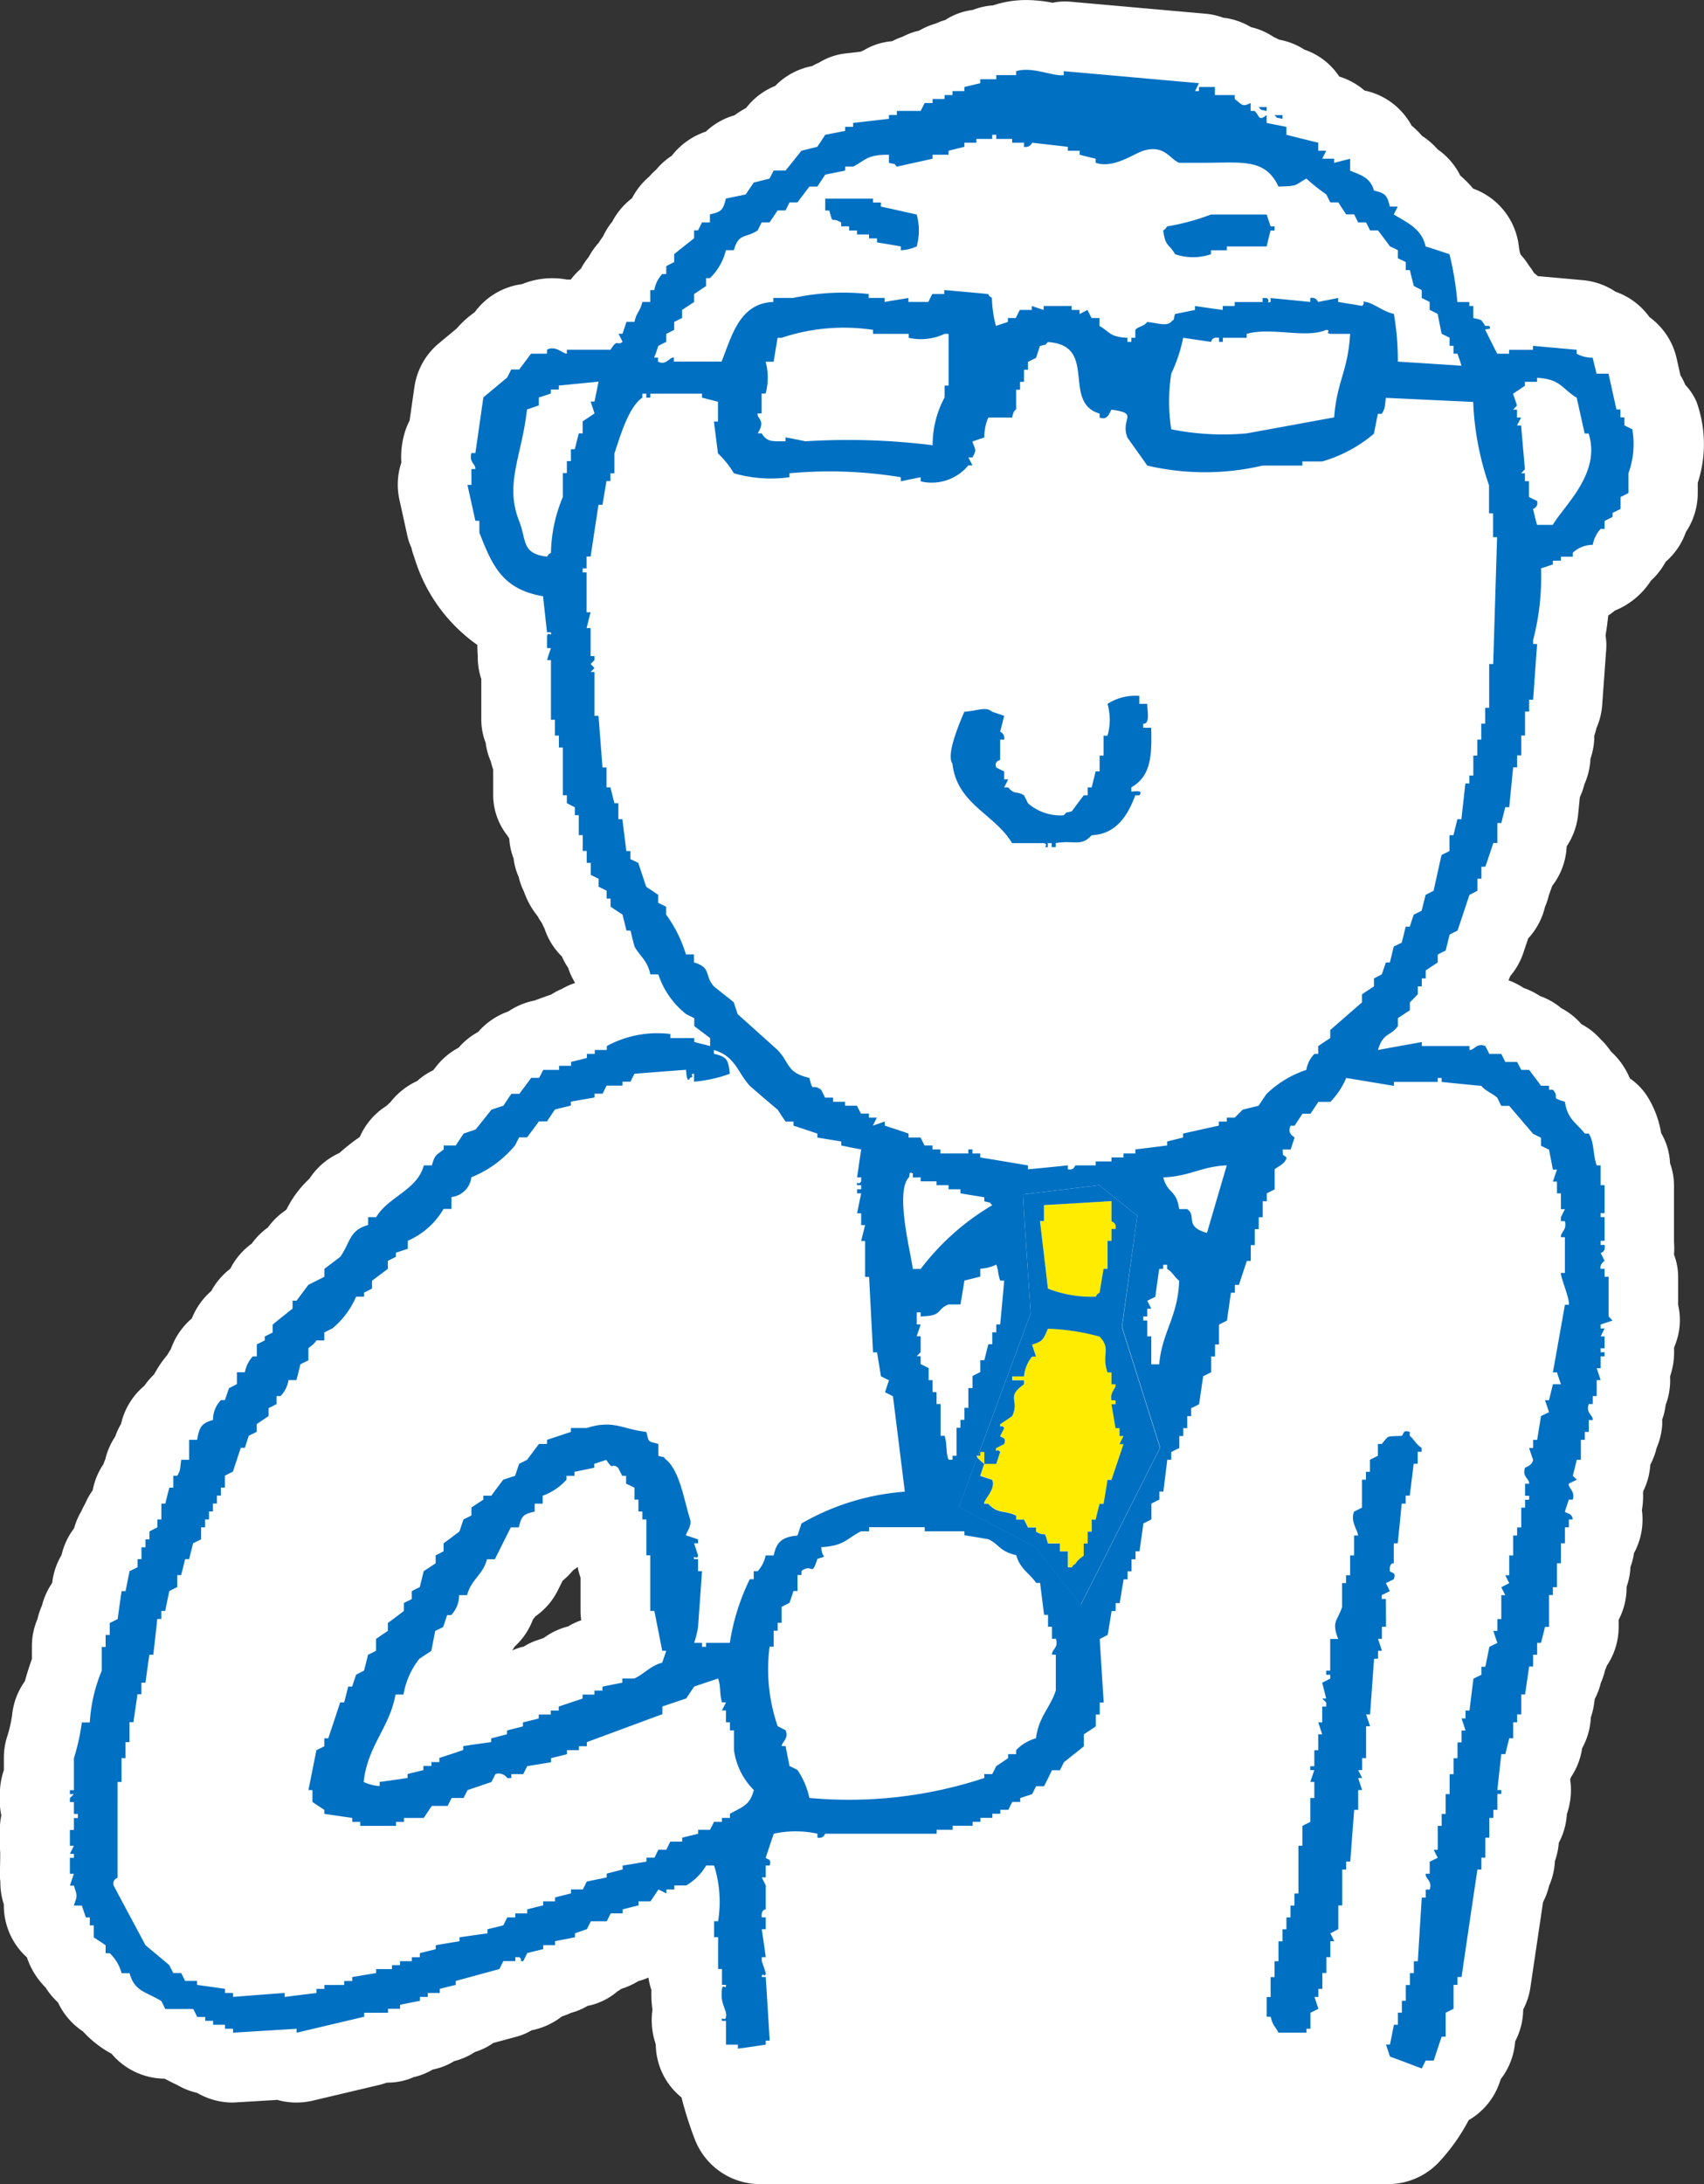 <?xml version="1.0" encoding="UTF-8"?> <svg xmlns="http://www.w3.org/2000/svg" width="48.783" height="62.484" viewBox="0 0 48.783 62.484"><rect x="0" y="0" width="48.783" height="62.484" fill="#333333" stroke="none"/><g id="Group_1543" data-name="Group 1543" transform="translate(-1682.624 57.14)"><path id="Path_5986" data-name="Path 5986" d="M1731.187-45.66a1.759,1.759,0,0,0-.31-.464l-.007-.01a1.9,1.9,0,0,0-.138-.27l-.108-.482a2.006,2.006,0,0,0-.78-1.184,2,2,0,0,0-.969-.724,2.007,2.007,0,0,0-.926-.33s-1.283-.116-1.3-.116a1.447,1.447,0,0,0-.113-.095,1.726,1.726,0,0,0-.148-.217,1.975,1.975,0,0,0-.232-.305v0a1.176,1.176,0,0,1-.047-.209,2,2,0,0,0-1.312-1.679,3.24,3.24,0,0,0-.368-.373c-.027-.053-.056-.108-.088-.159a2,2,0,0,0-.558-.589,2.11,2.11,0,0,0-.446-.385,2.62,2.62,0,0,0-.3-.295,2.023,2.023,0,0,0-.532-.627,1.963,1.963,0,0,0-.817-.377,2.007,2.007,0,0,0-.723-.4,1.949,1.949,0,0,0-1-.771,1.938,1.938,0,0,0-.717-.283c-.053-.024-.1-.055-.156-.074a1.955,1.955,0,0,0-.655-.286,1.977,1.977,0,0,0-.793-.269,1.935,1.935,0,0,0-.515-.115l-3.871-.344q-.072-.006-.144-.006a1.711,1.711,0,0,0-.357.037,3.951,3.951,0,0,0-.751-.078,2.991,2.991,0,0,0-.851.121l-.105.033a1.84,1.84,0,0,0-.573.129,1.855,1.855,0,0,0-.79.287,1.981,1.981,0,0,0-.268.1,2.059,2.059,0,0,0-.451.189l-.038.018a1.922,1.922,0,0,0-.465.172,1.958,1.958,0,0,0-.3.129,1.847,1.847,0,0,0-.814.261c-.028.012-.056.026-.084.039l-.444.051a1.812,1.812,0,0,0-.748.26,2.018,2.018,0,0,0-.2.1,1.991,1.991,0,0,0-1.058.568,2,2,0,0,0-.815.607l-.021.026a2.663,2.663,0,0,0-.329.207,1.976,1.976,0,0,0-.82.467,2.052,2.052,0,0,0-.976.691,1.971,1.971,0,0,0-.449.4,1.8,1.8,0,0,0-.2.2,2,2,0,0,0-.488.614l-.044.035a1.99,1.99,0,0,0-.522.635,2,2,0,0,0-.264.421c-.044.061-.086.122-.125.184a2.113,2.113,0,0,0-.29.412,2.084,2.084,0,0,0-.221.332,1.957,1.957,0,0,0-.288.309h-.111a2.32,2.32,0,0,0-.422-.039,2.294,2.294,0,0,0-.864.17,2,2,0,0,0-1.343.789l-.014.017a2.832,2.832,0,0,0-.513.463l-.5.416a2,2,0,0,0-.711,1.264l-.137.955a1.95,1.95,0,0,0-.153.391,2.4,2.4,0,0,0-.083.81,1.989,1.989,0,0,0-.057,1.053l.226,1.027a1.718,1.718,0,0,0,.12.36,2.116,2.116,0,0,0,.087.287,4.72,4.72,0,0,0,1.8,2.49s0,.225.013.3a1.948,1.948,0,0,0,.1.676v1.162a1.832,1.832,0,0,0,.126.664,1.844,1.844,0,0,0,.147.533,1.869,1.869,0,0,0,.067.227v.736a1.88,1.88,0,0,0,.408,1.158c.017.027.034.055.052.08a1.844,1.844,0,0,0,.123.567,1.844,1.844,0,0,0,.147.533,1.9,1.9,0,0,0,.15.418,2.355,2.355,0,0,0,.388.7c.04.072.084.142.131.211q.031.073.069.144a1.987,1.987,0,0,0,.5.805,1.84,1.84,0,0,0,.177.32,1.945,1.945,0,0,0,.144.336c.019.035.037.067.056.1a1.932,1.932,0,0,0-.374.168,1.8,1.8,0,0,0-.31.164c-.08.025-.394.139-.473.17a2.048,2.048,0,0,0-.756.314,2.027,2.027,0,0,0-.862.586,2,2,0,0,0-.561.451,1.99,1.99,0,0,0-.611.5l-.116.145a1.934,1.934,0,0,0-.458.307,2.06,2.06,0,0,0-.768.609c-.037.033-.074.066-.107.1a1.991,1.991,0,0,0-.767.889c-.034.026-.067.049-.1.072-.139.1-.308.231-.483.389a2,2,0,0,0-.859.736,3,3,0,0,0-.658.883l-.133.1a2.014,2.014,0,0,0-.4.414,2.005,2.005,0,0,0-.43.418l-.032.043a2,2,0,0,0-.612.715l-.037.031a2,2,0,0,0-.508.609,2.024,2.024,0,0,0-.557.785,2.03,2.03,0,0,0-.6.877c-.035.053-.068.108-.1.164-.018.02-.035.041-.052.063a3.3,3.3,0,0,0-.327.494,2.237,2.237,0,0,0-.282.33,1.993,1.993,0,0,0-.666,1.09,1.909,1.909,0,0,0-.167.361,2.011,2.011,0,0,0-.284.651c-.019.047-.038.092-.054.14a1.985,1.985,0,0,0-.306.745,2.066,2.066,0,0,0-.217.386,2.123,2.123,0,0,0-.11.217,1.974,1.974,0,0,0-.206.486,2,2,0,0,0-.359.764,2,2,0,0,0-.259.73l-.01.069a2.04,2.04,0,0,0-.293.65,2.025,2.025,0,0,0-.127.381,2,2,0,0,0-.16.785v.358c-.063.181-.135.392-.2.636a2,2,0,0,0-.367.975,3.741,3.741,0,0,1-.155.656,1.959,1.959,0,0,0-.08.559V-6.5a2.12,2.12,0,0,0-.115.683v.227a1.752,1.752,0,0,0,.042.386,1.985,1.985,0,0,0-.042.411s0,.564.008.619-.008.635-.008.635a1.965,1.965,0,0,0,.014.23,2.057,2.057,0,0,0,.1.652,2.006,2.006,0,0,0,.4,1.231,1.947,1.947,0,0,0,.26.283,2.19,2.19,0,0,0,.535.863,2.043,2.043,0,0,0,.355.426,2,2,0,0,0,.715.83,3.081,3.081,0,0,0,.819.639,2.005,2.005,0,0,0,1.517.713c.041.021.289.15.375.187a1.977,1.977,0,0,0,.548.217l.03.014a2.011,2.011,0,0,0,1,.265c.043,0,1.275-.076,1.275-.076a1.97,1.97,0,0,0,.545.076,2.054,2.054,0,0,0,.46-.052l1.934-.457c.067-.018.133-.038.2-.061h.025a1.862,1.862,0,0,0,.74-.156,1.946,1.946,0,0,0,.548-.219,1.832,1.832,0,0,0,.611-.24,1.949,1.949,0,0,0,.6-.264,1.778,1.778,0,0,0,.517-.254l.69-.187a1.63,1.63,0,0,0,.407-.176,2.071,2.071,0,0,0,.874-.4,1.723,1.723,0,0,0,.257-.1,1.825,1.825,0,0,0,.476-.2l.031-.006a1.859,1.859,0,0,0,.824-.41c.038-.022.077-.047.116-.073a2.187,2.187,0,0,0,.484-.22,1.864,1.864,0,0,0,.286-.1,1.891,1.891,0,0,0,.086.358,3.008,3.008,0,0,0,.029.56,2.116,2.116,0,0,0,.032.77c.016.072.063.228.063.228a1.967,1.967,0,0,0,.736,1.512,10.6,10.6,0,0,0,.38,1.195,2,2,0,0,0,1.868,1.285h17.981a2,2,0,0,0,1.451-.623,5.565,5.565,0,0,0,.857-1.207,1.987,1.987,0,0,0,.882-1.068l.036-.106A1.988,1.988,0,0,0,1726,1.262a2,2,0,0,0,.231-.914,1.966,1.966,0,0,0,.207-.638l.361-2.434a2.013,2.013,0,0,0,.175-.471,1.948,1.948,0,0,0,.164-.7,1.987,1.987,0,0,0,.112-.525,1.987,1.987,0,0,0,.231-.821,2.114,2.114,0,0,0,.117-.689,1.8,1.8,0,0,0-.024-.3l.025-.068a2.014,2.014,0,0,0,.319-.828,2,2,0,0,0,.249-.883,2.046,2.046,0,0,0,.088-.354l.025-.174a1.972,1.972,0,0,0,.173-.457,1.931,1.931,0,0,0,.12-.361c.019-.043.035-.086.051-.129a1.993,1.993,0,0,0,.34-1.117V-10.8a2,2,0,0,0,.228-.93v-.017a1.958,1.958,0,0,0,.11-.565,1.935,1.935,0,0,0,.1-.394,2.009,2.009,0,0,0,.227-1.231,2.276,2.276,0,0,0,.032-.506l.009-.043a1.972,1.972,0,0,0,.2-.752,1.985,1.985,0,0,0,.179-.474,2.056,2.056,0,0,0,.16-.641,1.594,1.594,0,0,0,0-.17,1.927,1.927,0,0,0,.1-.424,1.965,1.965,0,0,0,.126-.814,2.124,2.124,0,0,0,.116-.688v-.14a2.444,2.444,0,0,0,.11-.328,1.933,1.933,0,0,0,.006-.889v-.8a1.793,1.793,0,0,0-.119-.642,2.294,2.294,0,0,0,0-.371v-1.608a1.846,1.846,0,0,0-.114-.635,1.854,1.854,0,0,0-.255-.865,2.832,2.832,0,0,0-.409-1.07,1.843,1.843,0,0,0-.485-.492,2.175,2.175,0,0,0-.541-.768,2.328,2.328,0,0,0-.153-.2,1.448,1.448,0,0,0-.132-.139,2,2,0,0,0-.561-.445,2,2,0,0,0-.574-.455,2.012,2.012,0,0,0-.619-.352,2.019,2.019,0,0,0-.461-.228,2.146,2.146,0,0,0-.367-.194l-.068-.025c.019-.041.036-.082.053-.123a2.025,2.025,0,0,0,.37-.652l.141-.422a2.008,2.008,0,0,0,.481-.9,2,2,0,0,0,.116-.353c.019-.043.092-.252.092-.252a1.98,1.98,0,0,0,.413-1.121l0-.008a2,2,0,0,0,.328-.91l.05-.5a1.914,1.914,0,0,0,.13-.366,2.024,2.024,0,0,0,.173-.73,2.009,2.009,0,0,0,.111-.66s.047-.151.064-.225a1.982,1.982,0,0,0,.161-.652l.115-1.586a1.616,1.616,0,0,0-.019-.406c.033-.19.058-.383.077-.569a2,2,0,0,0,.19-.142,2.22,2.22,0,0,0,1.033-.856,2.006,2.006,0,0,0,.42-.539,1.983,1.983,0,0,0,.581-.853,2,2,0,0,0,.339-1.114v-.293A3.561,3.561,0,0,0,1731.187-45.66Zm-33.9,35.737c.026-.039.051-.076.074-.114a1.979,1.979,0,0,0,.519-.769c.021-.027.045-.057.069-.09a1.988,1.988,0,0,0,.644-.744l.138-.277a2.279,2.279,0,0,0,.3-.3c.045-.029.089-.061.131-.092a1.863,1.863,0,0,0,.082.3v.959a1.772,1.772,0,0,0,.02.264,1.886,1.886,0,0,0-.375.175,2,2,0,0,0-.7.332l-.206.071a1.61,1.61,0,0,0-.362.174A1.723,1.723,0,0,0,1697.287-9.923Z" fill="#fff"></path><path id="Path_5987" data-name="Path 5987" d="M1710.577-15.492a.181.181,0,0,0,.029.043l.016-.043Z" fill="#fff"></path><path id="Path_5988" data-name="Path 5988" d="M1708.186-17.2c-.078-.039-.154-.078-.228-.113.039-.113.074-.23.115-.344-.076-.035-.152-.074-.23-.113-.038-.226-.075-.453-.112-.684h-.115c-.037-.718-.076-1.437-.113-2.16h-.114V-21.64h-.113c.035-.148.074-.3.113-.453h-.113v-.34h-.117c.039-.191.078-.383.117-.57h-.117v-.114h.117v-.117h-.117c-.02-.156.035.028.117-.109v-.113h-.117c.039-.266.078-.536.117-.8-.191-.035-.381-.074-.57-.113v-.114c-.227-.039-.457-.074-.684-.113v-.113c-.226-.078-.455-.153-.683-.227v-.117h-.227c-.076-.109-.152-.227-.226-.34-.268-.226-.532-.453-.8-.684-.348-.382-.418-.851-1.026-1.023v.113c.367.086.414.157.455.571a3.9,3.9,0,0,1-1.023.226v-.226c-.162,0,.043.086-.113.113-.1.215-.116-.227-.116-.227-.49.036-.986.075-1.478.114-.039.074-.078.152-.113.226h-.229v.113h-.455l-.115.231h-.229v.109l-.679.118v.113c-.153.039-.305.074-.457.113-.077.113-.153.231-.227.34h-.231c-.111.156-.226.305-.339.457h-.227c-.039.074-.078.152-.115.227a3.154,3.154,0,0,1-1.252.914.646.646,0,0,1-.57.566v.34h-.227a2.19,2.19,0,0,1-1.023.91v.23c-.114.036-.227.075-.342.114v.113c-.076.039-.153.078-.229.113v.231l-.453.34v.226c-.078.039-.152.078-.23.113v.118h-.227a2.37,2.37,0,0,1-.683.91c-.075.035-.149.074-.227.113v.227h-.227c-.062.117-.211.195-.228.226v.344c-.076.039-.152.074-.229.113-.037.153-.074.3-.113.453h-.226a.876.876,0,0,1-.229.457h-.115v.227c-.074.039-.151.078-.227.113v.227c-.113.078-.228.156-.34.23v.227c-.078.039-.152.074-.228.113l-.113.344h-.116c-.074.226-.15.453-.226.683-.078.036-.153.075-.229.114v.34h-.115v.23h-.113v.227h-.114v.226h-.113v.227h-.113v.226h-.113v.344c-.077.039-.153.074-.229.113-.037.153-.076.305-.115.453h-.113c-.038.157-.075.305-.114.457h-.113v.344c-.078.035-.152.074-.227.114-.039.187-.078.378-.115.566h-.113v.23h-.115c-.037.34-.075.684-.114,1.024h-.113c-.039.265-.076.531-.113.8h-.115v.34h-.112c-.039.265-.078.535-.117.8h-.111V-7.3h-.115v.453h-.114v.683h-.113v2.731c0,.027-.152.039-.113.23.3.571.6,1.137.91,1.707.226.188.455.379.683.571.036.074.075.152.114.226h.226c.039.075.076.149.114.227h.341v.113c.266.039.534.074.8.113v.118h.229v.113c.492-.039.986-.078,1.48-.113v.113c.3-.039.606-.078.91-.113V-.242h.227V-.355h.568V-.468h.229V-.581l.683-.114V-.808h.455V-.921h.229v-.114h.34v-.113h.228v-.117c.153-.039.3-.074.455-.113v-.114c.227-.039.454-.078.682-.113v-.113c.268-.039.533-.078.8-.113v-.118c.152-.035.3-.074.453-.113.039-.074.076-.152.113-.226h.229V-2.4h.342v-.113c.152-.039.3-.078.457-.113v-.117h.34v-.11c.152-.043.3-.078.457-.117v-.113h.339c.039-.075.075-.153.114-.227l.57-.117v-.109c.15-.04.3-.079.455-.118v-.113c.229-.035.455-.074.682-.113v-.113h.23c.037-.075.074-.153.113-.227h.227c.039-.078.074-.156.113-.231h.34v-.113c.152-.039.305-.074.457-.113v-.113h.34l.115-.227h.227v-.113h.228v-.117c.356-.2.567-.235.684-.68a2,2,0,0,1-.568-1.141v-.566h-.116v-.231h-.113v-.339h-.115l.115-.231h-.115c-.078-.281-.024-.441-.112-.683-.23.078-.457.152-.683.23-.078.113-.152.227-.229.34-.228.078-.455.152-.683.23v.227l-2.162.8v.113h-.227v.113h-.342v.114c-.152.039-.3.078-.455.113v.117c-.226.039-.455.074-.683.113-.039.075-.075.153-.114.227h-.341v.113h-.116a.293.293,0,0,0-.34-.113c-.037.078-.074.152-.113.226-.228.079-.457.153-.683.231-.039.074-.077.152-.114.226h-.343c-.038.075-.075.153-.114.227h-.453c-.078.113-.154.227-.23.344h-.567v.113h-.228v.113h-1.024v-.113h-.228v-.113l-.8-.117v-.114c-.113-.074-.227-.148-.34-.226v-.34h-.115c.076-.379.152-.758.228-1.141.075-.035.153-.074.227-.113V-7.41h.113c.114-.343.229-.683.34-1.027h.115c.039-.148.078-.3.116-.453h.113c.037-.113.074-.23.113-.34.078-.039.152-.078.227-.117.039-.148.078-.3.113-.453.078-.035.152-.074.23-.113v-.34c.114-.078.227-.157.34-.231v-.226c.153-.114.305-.227.457-.344v-.227c.075-.039.153-.074.227-.113v-.226c.076-.04.15-.079.228-.114.037-.152.077-.3.112-.457.115-.074.23-.152.343-.226v-.227c.079-.039.153-.078.227-.117v-.227c.152-.113.305-.226.455-.34.039-.117.076-.23.115-.343.075-.039.153-.074.227-.114v-.226c.113-.078.228-.152.342-.227v-.113h.228c.113-.156.227-.305.34-.457.113-.039.229-.074.342-.113.037-.114.076-.231.115-.344.074-.035.152-.074.227-.113.113-.153.228-.3.339-.453h.231v-.118c.227-.074.453-.152.684-.226v-.113h.453c.769-.243,1.019.035,1.707.113.082.316.031.254.343.344v.339c.227.067.1-.011.227.114.391.328.512,1.172.684,1.707.058.187-.143.422-.116.457.116.035.229.074.342.113v.113h-.113c.037.114.074.227.113.344-.021.16-.152-.047-.113.109h.113v.344h.113c-.035.531-.076,1.063-.113,1.594a2.375,2.375,0,0,1-.113.457h.226v.113h.116v-.113h.681a6.3,6.3,0,0,1,.571-1.82h.113v-.231h.113a.942.942,0,0,0,.227-.453h.23c.086-.391.242-.527.682-.57.037-.114.076-.231.113-.344a6.92,6.92,0,0,1,2.959-.91Q1708.356-15.833,1708.186-17.2Z" fill="#fff"></path><path id="Path_5989" data-name="Path 5989" d="M1699.307-45.085c.114-.075.229-.153.34-.227-.035-.113-.074-.23-.111-.34h.111c.039-.191.078-.379.115-.57-.38.039-.759.074-1.138.113v.114h-.227v.113c-.113.039-.226.078-.344.113v.227l-.339.117c-.149,1.34-.645,2.121-.227,3.187.219.563.061.934.8,1.024.1-.129-.016-.016.113-.114a4.3,4.3,0,0,1,.34-1.593V-43.6h.115v-.344h.116v-.339h.113c.037-.153.074-.305.113-.454h.113Z" fill="#fff"></path><path id="Path_5990" data-name="Path 5990" d="M1708.639-23.456c-.394.425.063,2.164.118,2.617h.224a7.092,7.092,0,0,1,2.049-1.824c-.129-.129,0-.043-.227-.114v-.113c-.226-.039-.457-.074-.683-.113v-.114h-.34v-.117h-.344v-.109h-.455v-.113h-.224v-.118C1708.608-23.64,1708.694-23.515,1708.639-23.456Z" fill="#fff"></path><path id="Path_5991" data-name="Path 5991" d="M1712.85-10.253h-.113V-10.6h-.113v-.34h-.113c-.038-.3-.077-.609-.114-.914h-.113c-.209-.289-.461-.4-.57-.793-.471-.1-.489-.316-.8-.457-.229-.039-.453-.078-.684-.113v-.114H1709.1v-.117H1707.5v.117h-.227c-.424.211-.471.415-1.14.454.011.363.222.214-.114.339-.174.543-.131.1-.455.344v.113h-.113v.458h-.115q-.055.169-.114.339c-.074.039-.152.078-.226.114v.457h-.113v.226h-.114v.457h-.117a5,5,0,0,0,.231,2.274l.226.117c.1.238-.094.32-.113.453h.113c.039.191.078.379.113.57.077.035.153.075.229.114a2.294,2.294,0,0,1,.342.8,12.383,12.383,0,0,0,5.007-.57v-.113h.227c.039-.074.078-.152.115-.227.112-.074.227-.152.342-.23v-.113h.227V-7.07a1.237,1.237,0,0,1,.57-.34c.07-.6.414-.89.566-1.367V-9.8h-.113C1712.729-9.953,1712.93-9.988,1712.85-10.253Z" fill="#fff"></path><path id="Path_5992" data-name="Path 5992" d="M1722.413,1.7c-.039-.117-.076-.227-.113-.344h.113c.039-.187.074-.379.113-.566h.113V.442h.114V.1h.113V-.355h.117v-.34h.113v-.34h.114c.037-.609.074-1.214.113-1.82h.113v-.23h.114c.089-.258-.141-.317-.114-.453h.114v-.344l.23-.113c-.039-.075-.078-.153-.115-.227h.115v-.684h.113v-.343h.114v-.567h.113v-.57h.113v-.457h.113V-7.3h.116v-.34h.113c-.037-.117-.076-.231-.113-.344h.113v-.226h.113c.039-.3.076-.61.115-.914l.227-.11v-.23h.113c.039-.188.078-.375.114-.567.076-.039.152-.078.23-.113-.039-.113-.078-.23-.115-.344h.115v-.34h.113v-.683h.114l-.114-.227.227-.117-.113-.227h.113v-.566h.113v-.57h.113v-.231h.118v-.566h.109v-.227h.117v-.113h-.117v-.344h.117c.016-.144-.211-.2-.117-.457.01-.015.2-.058.231-.226-.04-.114-.079-.227-.114-.34h.114v-.231h.115c.035-.226.074-.453.111-.683.076-.035.152-.074.229-.11-.038-.117-.077-.23-.114-.343h.114c.037-.153.076-.305.111-.457h.23c-.039-.114-.078-.227-.113-.34h-.117c.117-.645.23-1.289.344-1.934h.113c.031-.168-.242-.789-.227-.91h.114v-1.023h-.114c-.011-.157.176-.188.114-.457h-.114v-.114c.037-.078.075-.152.114-.23h-.114V-23h-.113v-.34h-.117c.039-.113.078-.231.117-.344h-.117c-.035-.187-.074-.379-.111-.57-.077-.035-.153-.074-.229-.113V-24.6c-.076-.039-.152-.074-.226-.113-.231-.266-.458-.532-.684-.8h-.227c-.039-.074-.076-.153-.113-.231-.144-.129-.332-.187-.457-.34-.379-.035-.758-.074-1.137-.113V-26.3h-.113v.113h-1.254v.113c-.455-.074-.91-.152-1.367-.226a2.161,2.161,0,0,1-.453.684h-.342c-.076.113-.15.226-.228.339h-.227c-.076.114-.152.227-.227.344h-.113c-.109.231.088.3.113.34-.039.113-.076.227-.113.34h-.23c.015.242.005.117.113.23-.029.192-.313.285-.34.34v.57c-.076.039-.152.079-.226.114v.226h-.116v.457h-.115v.34h-.113v.457h-.114v.453h-.113c-.076.231-.152.457-.226.684h-.116v.226h-.113c-.039.27-.076.536-.115.8-.076.035-.152.074-.227.114v.566h-.113v.344h-.113v.453c-.074.039-.153.074-.227.113l-.117.8c-.074.039-.15.078-.227.113v.227h-.113v.344h-.115v.226h-.111v.344c-.079.035-.153.074-.231.113v.227h-.113c-.037.3-.074.609-.113.91h-.114v.23c-.076.035-.152.075-.228.114v.453c-.076.039-.151.078-.229.113-.037.266-.074.531-.113.8h-.113v.226h-.114v.344h-.113v.231h-.113c-.039.226-.076.453-.113.679h-.116v.227h-.115c-.037.23-.074.457-.113.684l-.227.117q.055.908.114,1.816h-.114v.344h-.113v.34c-.113.078-.229.152-.342.226v.344l-.572.457c-.035.074-.074.148-.111.227h-.229c-.074.152-.15.3-.226.457h-.227c-.039.074-.078.148-.113.226-.118.039-.231.074-.344.113v.114h-.227l-.113.226h-.23v.114h-.227v.117h-.342v.113h-.224v.113h-.571v.114h-.457v.113h-3.187c-.028.008-.035.144-.227.113v-.113a2.907,2.907,0,0,0-1.25,0c-.078.226-.154.457-.23.684.031.066.172.011.113.226h-.113v.34h-.114c.04.078.079.156.114.23v.684s-.141,0-.114.227h.114v.339h-.114c.04.27.079.536.114.8h-.114v.113c.04.114.079.227.114.34,0,.16-.112-.047-.114.114h.114c.039.6.076,1.214.113,1.82h-.113v.113l-.633.094a7.8,7.8,0,0,0,.48,1.9h17.981a3.368,3.368,0,0,0,.814-1.359C1722.928,1.887,1722.671,1.79,1722.413,1.7Zm-.231-11.949h-.111c.037.113.076.226.111.34h-.111v.226h-.113c-.039.531-.076,1.063-.115,1.594h-.114c.039.113.078.226.114.34h-.114v.91h-.113V-6.5h-.113c.035.074.076.152.113.226h-.113c.035.113.076.231.113.344h-.113v.566h-.114c-.039.493-.078.989-.113,1.481h-.117v.226h-.113v1.028h-.112v.679l-.228.118c.037.074.074.152.113.226h-.113v.457h-.115v.453h-.114v.453h-.113v.231h-.113c.037.113.076.226.113.34-.076.039-.15.074-.228.113V.9h-.114v.113h-.8c-.107-.2-.156-.179-.226-.457h-.113V-.011H1719v-.57h.113v-.454h.113v-.57h.114v-.344h.113v-.339h.117v-.34h.113v-.344h.114V-4.339h.113v-.567c.074-.039.15-.078.227-.113V-5.7h.115V-6.16h-.115c.039-.113.078-.226.115-.339h-.115v-.114h.115V-7.07h.113v-.457h.113c-.037-.109-.076-.226-.113-.34h.113V-8.32h.114v-.117l-.114-.113h.114c-.038-.153-.077-.3-.114-.453.076-.039.155-.078.229-.117v-.11h-.115v-.117h.115v-.906h.228c-.2-.508-.021-.512.112-.914v-.684h.113v-.227h.117v-.566h.113v-.57h.114c0-.133-.231-.406-.114-.684.075-.035.149-.078.227-.113v-.8h.113v-.227h.114v-.343c.076-.039.152-.075.228-.114v-.339h.111c.223-.258.1-.207.571-.231.068-.047.019-.183.23-.113v.113c.147.121.168.234.34.344v.113h-.113v.34h-.114c-.039.305-.076.609-.113.914h-.117v.227h-.113c-.035.379-.075.757-.114,1.136h-.113v.571s-.135-.028-.113.226c.058.063.187.02.113.231l-.226.109c.037.078.074.152.113.231-.076.039-.152.074-.231.113v.113h.118v.8h-.118Z" fill="#fff"></path><path id="Path_5993" data-name="Path 5993" d="M1709.665-16.062c.082.254.025.457.115.684h.113v-.114h.114v-.8h.113v-.227h.113v-.344h.113v-.566h.118v-.344c.074-.039.148-.074.224-.113v-.34h.115c.04-.152.075-.305.114-.457h.113v-.34h.115v-.226h.112q.059-.627.115-1.254h-.115c-.071-.2-.047-.293-.112-.457a1.2,1.2,0,0,1-.457.117v.226c-.15.039-.3.075-.455.114-.037.226-.074.457-.113.683h-.34c-.365.141-.146.332-.8.34v-.113h-.113v.344h.113c-.037.113-.076.226-.113.339h.113v.453l-.113.118h.113v.226c.076.035.153.074.229.114v.339h.113v.344h.113v.34h.114v.91Z" fill="#fff"></path><path id="Path_5994" data-name="Path 5994" d="M1716.382-22.55h.226c.3.195-.1.492.57.683q.282-.966.567-1.933c-.723.027-1.047.312-1.82.344C1716.055-22.972,1716.3-23.124,1716.382-22.55Z" fill="#fff"></path><path id="Path_5995" data-name="Path 5995" d="M1725.372-42.468h-.115v-.8a8.264,8.264,0,0,1-.454-2.387l-2.5-.117c-.032.262-.016.3-.118.457h-.111c-.037.188-.076.379-.113.57a4,4,0,0,1-1.481.793h-.568v.118h-1.139a7.259,7.259,0,0,1-3.3,0c-.189-.266-.38-.532-.568-.8-.215-.555.356-.688-.457-.8-.066.1-.1.312-.34.226v-.113c-1.1-.324-.029-1.957-1.48-2.047-.129.129,0,.043-.227.114-.039.113-.076.226-.113.339l-.231.114v.226h-.113v.344h-.113v.227h-.113v.57s-.071-.008-.114.226h-.683a1.424,1.424,0,0,0-.114.571c-.115.035-.226.074-.339.113.07.242.136.211,0,.457h-.118c.04.074.079.148.118.227h-.118a1.361,1.361,0,0,1-1.365.457v-.118c-.189.039-.379.075-.568.118v-.118a12.509,12.509,0,0,0-3.188-.113v.113a3.84,3.84,0,0,1-1.591-.113,2.666,2.666,0,0,0-.456-.57c-.039-.3-.078-.606-.115-.91h.115v-.567l-.457-.117v-.113h-1.48v.113h-.113v-.113h-.114v.113c-.414.281-.664,1.223-.8,1.594v.57h-.114v.231h-.113c-.039.222-.076.453-.115.679h-.114c-.076.492-.15.989-.226,1.481h-.115v.34h-.114v.113h.114v1.141h.115c-.041.152-.076.3-.115.453h.115v.8h.111v.117l-.111.109.111.117-.111.114h.111v1.253h.115c.038.489.077.985.114,1.477h.115v.57h.113c.037.153.074.3.114.453h.113v.457h.115c.037.305.076.61.113.911h.116v.23c.074.035.148.074.226.109.076.231.152.458.227.684.113.074.23.152.343.231v.226c.075.039.151.074.227.113v.227a3.833,3.833,0,0,1,.568,1.141h.229v.226c.512.156.289.367.568.684.19.152.381.3.571.457.035.109.076.226.111.34.381.339.762.683,1.141,1.023.363.375.253.648.91.8.131.465.047.133.34.34.039.078.078.152.113.226h.23v.118h.34v.113h.34c.039.074.078.152.117.226h.227v.114h.228l-.115.23.342-.117v.117c.228.074.455.149.681.227v.113h.342c.039.074.076.152.115.227h.227v.113h.227v.117h.8v-.117h.118v.117h.224v.113c.457.074.912.153,1.365.227v.113c.381-.035.762-.074,1.141-.113v.113c.2.031.18-.1.227-.113h.57v-.113h.453v-.114h.344v-.113h.34v-.117c.3-.035.607-.074.91-.113v-.114c.152-.039.305-.074.455-.113v-.113q.516-.117,1.025-.227v-.117h.227v-.113h.228l.229-.227c.152-.039.3-.074.453-.113.076-.113.152-.231.231-.34a2.976,2.976,0,0,1,1.136-.684.862.862,0,0,1,.229-.457h.113v-.226c.113-.078.227-.153.342-.227v-.23c.3-.266.6-.532.91-.793v-.231c.113-.074.227-.152.342-.226v-.227l.224-.117.118-.34h.113c.039-.152.074-.305.113-.457.076-.035.152-.074.227-.109.039-.157.078-.309.113-.457h.117c.037-.117.074-.227.113-.344.075-.039.151-.074.227-.113.039-.153.076-.305.113-.453l.229-.118c.076-.339.15-.683.228-1.023.075-.039.151-.074.227-.113v-.453h.113c.039-.153.076-.305.113-.458h.116c.037-.339.076-.683.113-1.023h.113v-.227h.115v-.57h.114v-.457h.113v-.457h.113v-.453h.114v-1.254h.115q.056-1.816.115-3.641h-.115Zm-10.358,7.855v.114c.018.019.387-.067.227.113h-.113c-.205.547-.524,1.109-1.25,1.141-.3.339-.5.132-1.028.226v.113h-.113v-.113h-.113v.113c-.16.028.043-.078-.113-.113h-.911c-.482-.824-1.58-1.113-1.707-2.277-.187-.25.2-1.157.34-1.481.416-.035.606-.156.8,0,.115.039.227.074.342.117-.037.149-.076.3-.115.454a.2.2,0,0,1,.115.226h-.115v.57c-.008.036-.176.032-.112.227.076.039.151.078.227.113v.227h.115c-.039.078-.076.156-.115.23h.115c.193.231.258.094.453.227.039.074.078.152.113.226a1.407,1.407,0,0,0,1.024.344c.133-.129,0-.047.23-.113.114-.152.227-.305.342-.457h.113v-.227h.116c.035-.152.074-.3.113-.457h.113v-.453h.114v-.57h.113a1.673,1.673,0,0,0,0-.91,1.458,1.458,0,0,1,.91-.227V-37h.228c-.005.172.092.586-.115.566v.117h.229C1715.612-35.437,1715.544-34.921,1715.014-34.613Z" fill="#fff"></path><path id="Path_5996" data-name="Path 5996" d="M1727.991-44.742c-.076-.343-.152-.683-.229-1.027-.419-.246-.451-.535-1.136-.566v.113h-.346v.113c-.109.078-.227.153-.34.227.039.113.078.23.113.34l-.113.117h.113v.226h.118c-.039.075-.078.153-.118.227h.118c.035.418.074.836.109,1.254l-.109.113h.109v.231h.117v.453c.074.039.153.074.229.113a.173.173,0,0,1-.115.227c.039.152.074.3.115.457h.451c.326-.551,1.391-1.481,1.027-2.618Z" fill="#fff"></path><path id="Path_5997" data-name="Path 5997" d="M1704.428-44.742c.163.247.27.227.684.227v-.113c.19.035.379.074.57.113a19.514,19.514,0,0,1,3.641.113,2.849,2.849,0,0,1,.342-1.367v-.34h.115v-1.48h-.115a1.582,1.582,0,0,1-1.026.113v-.113h-1.023V-47.7a5.624,5.624,0,0,0-2.617.227h-.113c-.04.231-.077.457-.114.684h-.23a1.709,1.709,0,0,1,0,.91h-.114v.57h-.113c-.031.156.244.184,0,.57Z" fill="#fff"></path><path id="Path_5998" data-name="Path 5998" d="M1701.471-46.792c.235.125.329-.137.454-.114v.114h1.365c.293-.723.506-1.668,1.482-1.707v-.114h.567a6.869,6.869,0,0,1,2.164-.113v.113h.455v.114c.228-.039.455-.075.681-.114v.114h.571c.037-.075.074-.153.113-.227h.342v-.113c.418.035.834.074,1.252.113.1.129-.016.016.113.113a3.39,3.39,0,0,0,.115.8c.112-.039.227-.074.342-.113v-.113h.227c.037-.078.076-.153.113-.231h.344v-.113c.113.039.226.078.34.113v-.113h.8v.113h.227v.117c.078-.039.152-.078.228-.117.038.078.077.153.116.231h.226v.226c.311.18.278.313.8.34v.117h.113v-.117h.114V-47.7c.09-.1.232-.085.341-.226.313.035.542.117.682,0s.047,0,.113-.227l.573-.117v-.113c.263.039.529.078.795.113v-.113h.341V-48.5h.8v-.114h.116c.128.086-.047.149.113.114v-.114l1.137.114v-.114c.183-.031.208.11.228.114.189-.039.379-.075.57-.114v.114c.225.039.455.074.682.113.121-.094-.043-.145.113-.113.24.05.492.277.8.343a7.9,7.9,0,0,1,.113,1.364l1.823.117c-.037-.117-.076-.231-.116-.344h-.113v-.226h-.113v-.231c-.076-.039-.152-.074-.227-.113-.039-.192-.078-.379-.113-.567l-.23-.117V-48.5c-.075-.039-.151-.075-.227-.114v-.226l-.227-.117c-.039-.149-.076-.3-.113-.454h-.117v-.23c-.074-.035-.148-.074-.227-.109v-.231c-.076-.039-.152-.074-.226-.109-.113-.156-.231-.309-.342-.457h-.228c-.036-.078-.075-.153-.114-.227h-.226c-.039-.078-.076-.156-.114-.23h-.23c-.074-.114-.15-.227-.225-.344h-.228c-.039-.074-.074-.148-.115-.227a5.554,5.554,0,0,1-.569-.453c-.351.188-.2.215-.8.227-.382-.809-1.019-.676-2.16-.68h-.683c-.266-.1-.422-.531-1.028-.344-.277.086-.855.52-1.363.344V-52.6c-.152-.035-.3-.074-.457-.113v-.114h-.34v-.113l-1.023-.117a.2.2,0,0,1-.231.117v-.117h-.34v-.109h-.455v-.118h-.115v.118h-.453v.109h-.344v.117c-.15.039-.3.074-.453.113v.114h-.457v.113c-.34.078-.684.152-1.023.227-.129-.129,0-.043-.227-.11v-.23c-.645,0-.652.148-1.025.34h-.229v.113l-.57.117c-.074.113-.149.227-.227.34h-.226c-.114.152-.229.305-.342.453h-.229c-.035.078-.074.156-.113.23h-.226l-.231.344h-.227l-.113.227c-.347.234-.543.066-.681.566h-.229a1.639,1.639,0,0,1-.457.8h-.111v.227c-.116.078-.229.152-.342.23v.227c-.113.074-.229.152-.344.226v.231c-.074.035-.15.074-.226.113v.226c-.077.04-.153.079-.227.114v.23c-.076.035-.152.074-.227.114-.039.113-.076.226-.113.339h.113Zm14.567-3.871a6.557,6.557,0,0,0,1.254-.34h1.594c.037.113.074.23.113.34h.113v.117H1719c-.039.148-.076.3-.113.457h-1.141v.109h-.453v.113a1.586,1.586,0,0,1-1.028,0c-.179-.312-.277-.2-.339-.679C1716.053-50.644,1715.94-50.535,1716.038-50.663Zm-9.789-.793h1.367v.109h.227v.117c.343.074.683.152,1.025.227a1.729,1.729,0,0,1,0,.914,1.287,1.287,0,0,1-.455.109v-.109c-.227-.043-.455-.078-.682-.117v-.114h-.228v-.113h-.344v-.113h-.227v-.117h-.226v-.11c-.311-.191-.215.1-.342-.344h-.115Z" fill="#fff"></path><path id="Path_5999" data-name="Path 5999" d="M1716.038-20.839v-.117h-.113v.117h-.114c-.039.265-.076.531-.113.8-.076.035-.152.074-.229.113.038.074.077.148.114.226h-.114v.227h-.115v.117h.115v.453h.114v.8h.228c.078-.926.539-1.359.571-2.39C1716.231-20.62,1716.21-20.73,1716.038-20.839Z" fill="#fff"></path><path id="Path_6000" data-name="Path 6000" d="M1717.292-47.359l-.8-.117a4.513,4.513,0,0,1-.342,1.027,5.164,5.164,0,0,0,0,1.59,7.486,7.486,0,0,0,2.164.117l2.5-.457c.078-1.035.4-1.316.457-2.39h-.57c-.16-.024.047-.1-.115-.114-.573.254-1.561-.089-2.276.114v.113h-.683v.117h-.114v-.117C1717.3-47.511,1717.292-47.359,1717.292-47.359Z" fill="#fff"></path><path id="Path_6001" data-name="Path 6001" d="M1714.444-22.206v-.571q-.966.058-1.933.114v.457h-.114c.076.644.153,1.289.227,1.933a3.456,3.456,0,0,0,1.367.231c.1-.133-.016-.02.113-.118.037-.226.074-.453.114-.679h.113v-.8h.113v-.34h.115C1714.6-22.171,1714.452-22.175,1714.444-22.206Z" fill="#ffec00"></path><path id="Path_6002" data-name="Path 6002" d="M1710.8-15.265v-.34h-.115v.113h-.066l-.016.043A1.857,1.857,0,0,0,1710.8-15.265Z" fill="#ffec00"></path><path id="Path_6003" data-name="Path 6003" d="M1711.03-14.808c.121.27-.269.594-.227.684h.114c.289.308.427.168.8.339v.114h.226c.039.078.078.152.113.226h.231v.117c.307.2.211-.109.34.34h.342v.227h.228v.457h.113c.1-.129-.015-.016.114-.113.058-.114.215-.2.228-.227v-.344h.113v-.34h.116v-.343h.113c.035-.153.074-.305.113-.453h.114c.039-.227.076-.457.113-.684h.113c.115-.344.231-.684.344-1.023h-.113c.037-.079.074-.153.113-.231h-.113v-.226h-.116c-.037-.227-.076-.454-.115-.684h.115v-.113h-.115c-.049-.258.139-.321.115-.457h-.115v-.34h-.113c-.184-.524.115-.664-.227-1.024a6.264,6.264,0,0,0-1.48-.226c-.119.269-.125.363-.453.453.035.113.074.226.113.344h-.113a1.026,1.026,0,0,0-.231.566h-.34v.113h.34v.114c-.535.371-.113.449-.34.91-.113.078-.228.156-.343.23-.006.16.031-.023.115.114-.037.078-.076.152-.115.226.039.063.191.02.115.231-.076.035-.151.074-.227.113-.045.156.035,0,.112.113-.036.113-.075.227-.112.34h-.342c-.039.113-.076.23-.115.344C1710.8-14.882,1710.917-14.847,1711.03-14.808Z" fill="#ffec00"></path><path id="Path_6004" data-name="Path 6004" d="M1722.3-11.394h-.118v-.113c.079-.039.155-.074.231-.113-.039-.079-.076-.153-.113-.231l.226-.109c.074-.211-.055-.168-.113-.231-.022-.254.113-.226.113-.226v-.571h.113c.039-.379.079-.757.114-1.136h.113v-.227h.117c.037-.305.074-.609.113-.914h.114v-.34h.113v-.113c-.172-.11-.193-.223-.34-.344v-.113c-.211-.07-.162.066-.23.113-.469.024-.348-.027-.571.231h-.111v.339c-.076.039-.152.075-.228.114v.343h-.114v.227h-.113v.8c-.078.035-.152.078-.227.113-.117.278.116.551.114.684h-.114v.57h-.113v.566h-.117v.227h-.113v.684c-.133.4-.309.406-.112.914h-.228v.906h-.115v.117h.115v.11c-.074.039-.153.078-.229.117.037.152.076.3.114.453h-.114l.114.113v.117h-.114v.453h-.113c.037.114.076.231.113.34h-.113v.457h-.113v.457h-.115V-6.5h.115c-.037.113-.076.226-.115.339h.115V-5.7h-.115v.684c-.077.035-.153.074-.227.113v.567h-.113v1.367h-.114v.344h-.113v.34h-.117v.339h-.113v.344h-.114v.57h-.113v.454H1719v.57h-.113V.555H1719c.07.278.119.254.226.457h.8V.9h.114V.442c.078-.039.152-.074.228-.113-.037-.114-.076-.227-.113-.34h.113V-.242h.113V-.695h.114v-.453h.115v-.457h.113c-.039-.074-.076-.152-.113-.226l.228-.118v-.679h.112V-3.656h.113v-.226h.117c.035-.492.074-.988.113-1.481h.114v-.566h.113c-.037-.113-.078-.231-.113-.344h.113c-.037-.074-.078-.152-.113-.226h.113v-.344h.113v-.91h.114c-.036-.114-.075-.227-.114-.34h.114c.039-.531.076-1.063.115-1.594h.113v-.226h.111c-.035-.114-.074-.227-.111-.34h.111V-10.6h.118Z" fill="#0070c3"></path><path id="Path_6005" data-name="Path 6005" d="M1718.886-53.964v-.114h-.231C1718.784-53.949,1718.655-54.027,1718.886-53.964Z" fill="#0070c3"></path><path id="Path_6006" data-name="Path 6006" d="M1717.292-49.867v-.113h.453v-.109h1.141c.037-.156.074-.309.113-.457h.113v-.117H1719c-.039-.11-.076-.227-.113-.34h-1.594a6.557,6.557,0,0,1-1.254.34c-.1.128.015.019-.113.117.062.476.16.367.339.679A1.586,1.586,0,0,0,1717.292-49.867Z" fill="#0070c3"></path><path id="Path_6007" data-name="Path 6007" d="M1719.339-53.738v-.109h-.227C1719.241-53.722,1719.112-53.8,1719.339-53.738Z" fill="#0070c3"></path><path id="Path_6008" data-name="Path 6008" d="M1706.706-50.773v.11h.226v.117h.227v.113h.344v.113h.228v.114c.227.039.455.074.682.117v.109a1.287,1.287,0,0,0,.455-.109,1.729,1.729,0,0,0,0-.914c-.342-.075-.682-.153-1.025-.227v-.117h-.227v-.109h-1.367v.339h.115C1706.491-50.671,1706.4-50.964,1706.706-50.773Z" fill="#0070c3"></path><path id="Path_6009" data-name="Path 6009" d="M1715.354-36.437c.207.02.11-.394.115-.566h-.228v-.227a1.458,1.458,0,0,0-.91.227,1.673,1.673,0,0,1,0,.91h-.113v.57h-.114v.453h-.113c-.039.153-.078.305-.113.457h-.116v.227h-.113c-.115.152-.228.305-.342.457-.226.066-.1-.016-.23.113a1.407,1.407,0,0,1-1.024-.344c-.035-.074-.074-.152-.113-.226-.195-.133-.26,0-.453-.227h-.115c.039-.074.076-.152.115-.23h-.115v-.227c-.076-.035-.151-.074-.227-.113-.064-.195.1-.191.112-.227v-.57h.115a.2.2,0,0,0-.115-.226c.039-.153.078-.305.115-.454-.115-.043-.227-.078-.342-.117-.191-.156-.381-.035-.8,0-.137.324-.527,1.231-.34,1.481.127,1.164,1.225,1.453,1.707,2.277h.911c.156.035-.047.141.113.113v-.113h.113v.113h.113v-.113c.53-.094.727.113,1.028-.226.726-.032,1.045-.594,1.25-1.141h.113c.16-.18-.209-.094-.227-.113v-.114c.53-.308.6-.824.569-1.707h-.229Z" fill="#0070c3"></path><path id="Path_6010" data-name="Path 6010" d="M1729.354-44.859c-.074-.035-.152-.074-.226-.113V-45.2h-.114v-.226h-.113c-.078-.344-.152-.684-.228-1.024h-.342c-.037-.152-.074-.3-.113-.457a.917.917,0,0,1-.456-.113v-.113c-.418-.039-.835-.074-1.251-.113v.113h-.684v.113h-.34c-.115-.226-.23-.457-.344-.684.014-.046.207.02.114-.113h-.114c-.129-.191-.068-.16-.34-.226v-.344h-.115V-48.5h-.342a8.672,8.672,0,0,0-.226-1.368c-.227-.074-.455-.152-.684-.222-.109-.508-.523-.676-.91-.914l.113-.227h-.226c-.082-.328-.123-.379-.455-.457-.1-.371-.369-.441-.682-.57v-.34l-.457.117V-52.6h-.342l.114-.227h-.227v-.23c-.305-.074-.607-.149-.912-.227v-.226c-.188-.039-.379-.074-.566-.113v-.227c-.233.184-.192.043-.344-.117h-.114v-.227c-.238.121-.234.055-.455-.113v-.113h-.568v-.231h-.457v.117h-.111c.037-.078.076-.152.111-.226-1.289-.113-2.578-.231-3.871-.344v.113c-.316.043-.885-.254-1.363-.113v.113h-.569v.118h-.457v.113c-.15.035-.3.074-.455.109v.117h-.34v.114h-.228v.113h-.342v.113h-.227c-.039.078-.076.153-.115.227h-.681v.117h-.227v.109l-1.025.118v.113h-.229v.113c-.189.039-.379.078-.57.113-.074.118-.149.227-.227.344-.15.039-.3.074-.455.113-.152.192-.3.379-.455.567h-.34c-.039.078-.078.152-.117.23-.148.039-.3.074-.453.114l-.229.339-.568.118c-.082.328-.121.375-.457.453v.23h-.227c-.035.074-.076.149-.113.227h-.113v.226c-.192.153-.381.3-.57.453v.227l-.227.117v.227h-.115a.844.844,0,0,0-.225.457h-.117v.34h-.227c-.078.312-.154.257-.226.57h-.229c-.037.113-.076.226-.113.34h-.115c.039.074.078.152.115.23-.162.137-.131-.117-.342.227h-1.252v.113c-.111,0-.334-.246-.568-.113v.113h-.457c-.113.152-.227.305-.34.453h-.228c-.038.078-.077.153-.116.231-.226.187-.453.379-.681.566-.076.531-.151,1.063-.229,1.594h-.113c-.074.269.123.305.113.457h-.113v.453h-.113c.074.344.152.684.226,1.027h.115v.34c.377.965.666,1.617,1.823,1.82.037.344.074.684.113,1.028h.113c.02.16-.086-.047-.113.113v.34h.113c-.039.113-.078.227-.113.344h.113v1.707h.114v.453h.113v.34h.113v1.367h.115v.226c.076.04.151.079.229.118v.226h.113v.571h.113v.453h.114v.339h.115v.344c.076.039.15.074.226.114v.226c.077.039.153.074.229.113v.227h.113v.23c.114.079.227.153.342.227.037.152.076.305.113.457h.116c.035.152.074.305.113.453.154.285.375.4.453.8h.23a2.41,2.41,0,0,0,.8,1.141l.229.113v.226c.15.114.3.227.453.344v.227c-.15-.039-.3-.078-.453-.114v-.113h-.684v-.117a3.028,3.028,0,0,0-1.82.344v.113h-.344v.113h-.226v.114c-.149.039-.3.078-.453.113v.113h-.344v.117h-.453c-.039.075-.078.153-.118.227h-.226l-.34.457h-.228c-.077.109-.153.227-.229.34-.113.039-.227.074-.34.113-.152.188-.3.379-.457.57-.113.036-.226.075-.34.114-.076.113-.152.226-.226.34h-.344v.113c-.209.168-.254.14-.34.457h-.23c-.19.711-1.016.894-1.364,1.48h-.23v.227c-.547.144-.512.512-.8.91-.148.113-.3.227-.453.344v.226c-.152.075-.3.153-.455.227-.115.152-.229.305-.342.457H1691v.226c-.192.153-.379.3-.569.458v.226c-.076.039-.152.078-.228.113v.114c-.074.035-.152.078-.227.113v.344h-.115a.9.9,0,0,0-.226.453h-.229v.34l-.227.117c-.039.113-.076.226-.115.34h-.115a.812.812,0,0,0-.227.57c-.343.094-.39.211-.455.566h-.228v.571h-.227c-.037.258-.015.293-.113.457h-.113v.34h-.114c-.039.152-.078.3-.115.457h-.113v.453h-.115v.226l-.227.117v.227h-.113v.227h-.115v.339h-.112v.231c-.078.039-.152.074-.228.113-.041.192-.076.379-.115.571h-.114c-.039.265-.076.531-.113.8-.076.039-.152.075-.227.114v.34h-.117v.343h-.111v.68a4.5,4.5,0,0,0-.342,1.48h-.228a6.238,6.238,0,0,1-.227,1.024v.914h-.115v.113h.115l-.115.113v.114h.115v.34h.113v.117h-.113v.34h-.115v.453h.115l-.115.23h.115v.114h-.115v.457h.115c-.039.109-.076.226-.115.339h.115c.115.356.084.278,0,.571h.227c.039.113.076.226.115.34h.113v.226h.113v.344c.114.074.229.148.34.226v.227h.117a1.213,1.213,0,0,1,.34.57h.229c.138.535.5.539.91.8.039.074.076.153.113.227h.8c.039.074.076.152.113.226h.229V.672h.226V.786h.342V.9h.229v.113c.6-.039,1.215-.074,1.82-.113v.113l1.934-.457V.442h.683V.329h.344V.215c.188-.039.379-.078.568-.113V-.011h.227V-.124h.342V-.242c.152-.039.3-.074.457-.113V-.468l1.25-.34c.037-.078.074-.152.113-.227h.342v-.113h.115c.129.094-.047.117.113.113l.114-.23c.152-.039.3-.074.457-.113v-.114h.34v-.113c.189-.039.38-.074.57-.113v-.113l.34-.118c.039-.074.074-.148.115-.226h.455c.037-.074.074-.153.113-.227h.342v-.113c.15-.039.3-.078.455-.113v-.117h.34c.078-.11.154-.227.23-.34.075.039.151.074.227.113v-.113h.227V-3.2h.341a1.623,1.623,0,0,0,.571-.57h.226a3.455,3.455,0,0,1,.115,1.594h-.115v.457h.115v.91h.112v.453h.115c.008.16-.094-.043-.115.113-.061.461.15.586.115.8-.025.16-.152-.043-.115.117h.115v.68h.34v.117a1.321,1.321,0,0,1,.164-.023,20.462,20.462,0,0,1-.088-2.359,20.462,20.462,0,0,0,.088,2.359l.633-.094V1.239h.113c-.037-.606-.074-1.215-.113-1.82h-.114c0-.161.11.046.114-.114-.035-.113-.074-.226-.114-.34v-.113h.114c-.035-.265-.074-.531-.114-.8h.114v-.339h-.114c-.027-.231.114-.227.114-.227V-3.2c-.035-.074-.074-.152-.114-.23h.114v-.34h.113c.059-.215-.082-.16-.113-.226.076-.227.152-.458.23-.684a2.907,2.907,0,0,1,1.25,0v.113c.192.031.2-.105.227-.113h3.187v-.113h.457v-.114h.571v-.113h.224v-.113h.342v-.117h.227v-.114h.23l.113-.226h.227V-5.7c.113-.039.226-.074.344-.113.035-.078.074-.152.113-.226h.227c.076-.153.152-.305.226-.457h.229c.037-.079.076-.153.111-.227l.572-.457v-.344c.113-.074.229-.148.342-.226v-.34h.113v-.344h.114q-.06-.907-.114-1.816l.227-.117c.039-.227.076-.454.113-.684h.115v-.227h.116c.037-.226.074-.453.113-.679h.113v-.231h.113v-.344h.114v-.226h.113c.039-.266.076-.531.113-.8.078-.035.153-.074.229-.113v-.453c.076-.039.152-.079.228-.114v-.23h.114c.039-.3.076-.606.113-.91h.113V-15.6c.078-.039.152-.078.231-.113v-.344h.111v-.226h.115v-.344h.113v-.227c.077-.035.153-.074.227-.113l.117-.8c.074-.039.153-.074.227-.113v-.453h.113v-.344h.113v-.566c.075-.04.151-.079.227-.114.039-.265.076-.531.115-.8h.113v-.226h.116c.074-.227.15-.453.226-.684h.113v-.453h.114v-.457h.113v-.34h.115v-.457h.116V-23c.074-.035.15-.075.226-.114v-.57c.027-.055.311-.148.34-.34-.108-.113-.1.012-.113-.23h.23c.037-.113.074-.227.113-.34-.025-.039-.222-.109-.113-.34h.113c.075-.117.151-.23.227-.344h.227c.078-.113.152-.226.228-.339h.342a2.161,2.161,0,0,0,.453-.684c.457.074.912.152,1.367.226v-.113h1.254V-26.3h.113v.113c.379.039.758.078,1.137.113.125.153.313.211.457.34.037.078.074.157.113.231h.227c.226.265.453.531.684.8.074.039.15.074.226.113v.227c.076.039.152.078.229.113.037.191.076.383.111.57h.117c-.039.113-.078.231-.117.344h.117V-23h.113v.453h.114c-.039.078-.077.152-.114.23v.114h.114c.062.269-.125.3-.114.457h.114v1.023h-.114c-.015.121.258.742.227.91h-.113c-.114.645-.227,1.289-.344,1.934h.117c.035.113.074.226.113.34h-.23c-.035.152-.074.3-.111.457h-.114c.037.113.076.226.114.343-.077.036-.153.075-.229.11-.037.23-.076.457-.111.683h-.115v.231h-.114c.035.113.074.226.114.34-.034.168-.221.211-.231.226-.094.262.133.313.117.457h-.117v.344h.117v.113h-.117v.227h-.109v.566h-.118v.231h-.113v.57h-.113v.566h-.113l.113.227-.227.117.114.227h-.114v.683h-.113v.34h-.115c.037.114.076.231.115.344-.078.035-.154.074-.23.113-.036.192-.075.379-.114.567h-.113v.23l-.227.11c-.039.3-.076.609-.115.914h-.113v.226h-.113c.037.113.076.227.113.344h-.113v.34h-.116v.453h-.113v.457h-.113v.57h-.113v.567h-.114v.343h-.113v.684h-.115c.037.074.076.152.115.227l-.23.113v.344h-.114c-.027.136.2.2.114.453h-.114v.23h-.113c-.039.606-.076,1.211-.113,1.82h-.114v.34h-.113v.34h-.117V.1h-.113v.34h-.114V.786h-.113c-.039.187-.074.379-.113.566h-.113c.037.117.074.227.113.344.258.094.515.191.771.289a6,6,0,0,0,.194-1.809,6,6,0,0,1-.194,1.809c.047.016.094.035.139.051.039-.074.076-.153.113-.227h.229c.076-.226.15-.457.228-.683h.114V.442l.226-.113V-.355h.113V-.581h.116c.15-1.024.3-2.047.455-3.075h.113v-.339h.113v-.571h.114v-.566h.115v-.231h.115v-.453h.113v-.113h-.113c.037-.344.074-.684.113-1.027h.114c.039-.149.076-.305.113-.454h.113v-.457h.113v-.226h.118v-.57h.109c.041-.266.078-.532.117-.8h.114V-9.8h.115v-.34h.111c.039-.152.076-.3.115-.457h.114v-.91h.111v-.227h.117v-.683h.113v-.571h.114v-.457h.113v-.226h.113c-.027-.2-.195-.16-.226-.227.037-.113.074-.226.113-.34h.113c.076-.25-.148-.34-.113-.457.076-.039.152-.074.228-.113l-.115-.113c.039-.153.078-.305.115-.457h.116v-.571h.113v-.226h.113v-.34h.114c.011-.148-.206-.195-.114-.457h.114V-17.2h.113v-.457h.113c-.037-.113-.074-.226-.113-.339h.113v-.34h.113v-.118h-.113v-.113h.113v-.34h-.113c.039-.074.074-.152.113-.226h-.113v-.113c.113-.04.229-.079.342-.114l-.113-.117v-1.137h-.116v-.226h-.113c-.035-.133.113-.231.113-.231-.039-.074-.074-.152-.113-.226,0,0,.15-.016.113-.227h-.113v-.117h.113v-.68h-.113v-.113h.113v-.8h-.113V-23.8h-.113c-.11-.305-.069-.668-.227-.91h-.113c-.248-.313-.5-.414-.57-.91-.463-.141-.121-.083-.344-.344h-.111v-.114h-.229c-.111-.152-.226-.3-.34-.453h-.226c-.039-.078-.078-.152-.118-.23h-.339c-.037-.074-.077-.152-.114-.227h-.343c-.036-.074-.075-.152-.114-.226-.254-.1-.31.121-.455.113v-.113h-1.365v-.114c-.418.075-.836.149-1.252.227.141-.5.357-.387.568-.684v-.226c.114-.074.227-.152.344-.227v-.226l.227-.231v-.226h.113v-.227h.113v-.23c.114-.075.229-.153.344-.227v-.226c.074-.039.15-.079.227-.114.037-.152.076-.3.113-.457.074-.039.152-.078.226-.113.116-.34.229-.684.342-1.023l.229-.118V-32h.113v-.344h.113c.078-.223.153-.453.229-.68h.115v-.57h.113c.037-.153.077-.305.114-.453h.113c.039-.379.074-.762.113-1.141h.113v-.34h.118v-.57h.109v-.684h.117v-.34h.114c.039-.531.074-1.062.115-1.593h-.115v-.114a7.08,7.08,0,0,0,.226-2.05c.115-.036.229-.075.34-.114V-41.1h.23v-.113h.34v-.114a.84.84,0,0,1,.571-.226.929.929,0,0,1,.226-.457h.113v-.227c.079-.039.153-.078.229-.113v-.117c.076-.035.152-.074.228-.113v-.34c.077-.039.153-.078.227-.114v-.57A2.447,2.447,0,0,0,1729.354-44.859Zm-27.883-2.386c.075-.04.151-.079.227-.114v-.23c.074-.035.15-.074.227-.114v-.226c.076-.039.152-.078.226-.113v-.231c.115-.074.231-.152.344-.226v-.227c.113-.078.226-.152.342-.23v-.227h.111a1.639,1.639,0,0,0,.457-.8h.229c.138-.5.334-.332.681-.566l.113-.227h.227l.231-.344h.226c.039-.074.078-.152.113-.23h.229c.113-.148.228-.3.342-.453h.226c.078-.113.153-.227.227-.34l.57-.117v-.113h.229c.373-.192.38-.34,1.025-.34v.23c.227.067.1-.019.227.11.339-.075.683-.149,1.023-.227v-.113h.457v-.114c.15-.039.3-.074.453-.113v-.117h.344v-.109h.453v-.118h.115v.118h.455v.109h.34v.117a.2.2,0,0,0,.231-.117l1.023.117v.113h.34v.114c.152.039.3.078.457.113v.117c.508.176,1.086-.258,1.363-.344.606-.187.762.243,1.028.344h.683c1.141,0,1.778-.129,2.16.68.594-.012.446-.039.8-.227a5.554,5.554,0,0,0,.569.453c.041.079.076.153.115.227h.228c.075.117.151.23.225.344h.23c.038.074.075.152.114.23h.226c.039.074.078.149.114.227h.228c.111.148.229.3.342.457.074.035.15.07.226.109v.231c.079.035.153.074.227.109v.23h.117c.037.153.074.305.113.454l.227.117v.226c.076.039.152.075.227.114v.226l.23.117c.035.188.074.375.113.567.075.039.151.074.227.113v.231h.113v.226h.113c.04.113.079.227.116.344l-1.823-.117a7.9,7.9,0,0,0-.113-1.364c-.305-.066-.557-.293-.8-.343-.156-.032.008.019-.113.113-.227-.039-.457-.074-.682-.113v-.114c-.191.039-.381.075-.57.114-.02,0-.045-.145-.228-.114v.114L1719-48.613v.114c-.16.035.015-.028-.113-.114h-.116v.114h-.8v.113h-.341v.113c-.266-.035-.532-.074-.795-.113v.113l-.573.117c-.066.223.018.1-.113.227s-.369.035-.682,0c-.109.141-.251.121-.341.226v.227h-.114v.117h-.113v-.117c-.519-.027-.486-.16-.8-.34v-.226h-.226c-.039-.078-.078-.153-.116-.231-.076.039-.15.078-.228.117v-.117h-.227v-.113h-.8v.113c-.114-.035-.227-.074-.34-.113v.113h-.344c-.037.078-.076.153-.113.231h-.227v.113c-.115.039-.23.074-.342.113a3.39,3.39,0,0,1-.115-.8c-.129-.1-.016.016-.113-.113-.418-.039-.834-.078-1.252-.113v.113h-.342c-.039.074-.076.152-.113.227h-.571v-.114c-.226.039-.453.075-.681.114v-.114h-.455v-.113a6.869,6.869,0,0,0-2.164.113h-.567v.114c-.976.039-1.189.984-1.482,1.707h-1.365v-.114c-.125-.023-.219.239-.454.114v-.114h-.113C1701.4-47.019,1701.432-47.132,1701.471-47.245Zm16.161-.114v-.117h.683v-.113c.715-.2,1.7.14,2.276-.114.162.016-.045.09.115.114h.57c-.062,1.074-.379,1.355-.457,2.39l-2.5.457a7.486,7.486,0,0,1-2.164-.117,5.164,5.164,0,0,1,0-1.59,4.513,4.513,0,0,0,.342-1.027l.8.117s.011-.152.226-.117v.117Zm-13.317,2.047h.113v-.57h.114a1.709,1.709,0,0,0,0-.91h.23c.037-.227.074-.453.114-.684H1705a5.624,5.624,0,0,1,2.617-.227v.114h1.023v.113a1.582,1.582,0,0,0,1.026-.113h.115v1.48h-.115v.34a2.849,2.849,0,0,0-.342,1.367,19.514,19.514,0,0,0-3.641-.113c-.191-.039-.38-.078-.57-.113v.113c-.414,0-.521.02-.684-.227h-.113C1704.559-45.128,1704.284-45.156,1704.315-45.312Zm-5.121.57c-.039.149-.076.3-.113.454h-.113v.339h-.116v.344h-.115v.684a4.3,4.3,0,0,0-.34,1.593c-.129.1-.017-.015-.113.114-.736-.09-.578-.461-.8-1.024-.418-1.066.078-1.847.227-3.187l.339-.117v-.227c.118-.035.231-.074.344-.113v-.113h.227v-.114c.379-.039.758-.074,1.138-.113-.037.191-.076.379-.115.57h-.111c.037.11.076.227.111.34-.111.074-.226.152-.34.227v.343Zm5.121,32.551h-.113v.231h-.113a6.3,6.3,0,0,0-.571,1.82h-.681v.113h-.116v-.113h-.226a2.375,2.375,0,0,0,.113-.457c.037-.531.078-1.063.113-1.594h-.113v-.344h-.113c-.039-.156.092.051.113-.109-.039-.117-.076-.23-.113-.344h.113V-13.1c-.113-.039-.226-.078-.342-.113-.027-.035.174-.27.116-.457-.172-.535-.293-1.379-.684-1.707-.129-.125,0-.047-.227-.114v-.339c-.312-.09-.261-.028-.343-.344-.688-.078-.938-.356-1.707-.113h-.453v.113c-.231.074-.457.152-.684.226v.118h-.231c-.111.148-.226.3-.339.453-.075.039-.153.078-.227.113-.039.113-.078.23-.115.344-.113.039-.229.074-.342.113-.113.152-.227.3-.34.457h-.228v.113c-.114.075-.229.149-.342.227v.226c-.074.04-.152.075-.227.114-.039.113-.076.226-.115.343-.15.114-.3.227-.455.34v.227c-.074.039-.148.078-.227.117v.227c-.113.074-.228.152-.343.226-.035.153-.075.305-.112.457-.078.035-.152.074-.228.114v.226c-.074.039-.152.074-.227.113v.227c-.152.117-.3.23-.457.344v.226c-.113.074-.226.153-.34.231v.34c-.078.039-.152.078-.23.113-.035.152-.074.305-.113.453-.075.039-.149.078-.227.117-.039.11-.076.227-.113.34h-.113c-.038.152-.077.305-.116.453h-.115c-.111.344-.226.684-.34,1.027h-.113v.227c-.074.039-.152.078-.227.113-.076.383-.152.762-.228,1.141h.115v.34c.113.078.227.152.34.226v.114l.8.117v.113h.228v.113h1.024v-.113h.228v-.113h.567c.076-.117.152-.231.23-.344h.453c.039-.074.076-.152.114-.227h.343c.037-.074.075-.152.114-.226.226-.078.455-.152.683-.231.039-.074.076-.148.113-.226a.293.293,0,0,1,.34.113h.116v-.113h.341c.039-.074.075-.152.114-.227.228-.039.457-.074.683-.113v-.117c.151-.035.3-.074.455-.113V-7.07h.342v-.113h.227V-7.3l2.162-.8V-8.32c.228-.078.455-.152.683-.23.077-.113.151-.227.229-.34.226-.078.453-.152.683-.23.088.242.034.4.112.683h.115l-.115.231h.115v.339h.113v.231h.116v.566a2,2,0,0,0,.568,1.141c-.117.445-.328.476-.684.68v.117h-.228v.113h-.227l-.115.227h-.34v.113c-.152.039-.305.074-.457.113v.113h-.34c-.039.075-.074.153-.113.231h-.227c-.039.074-.076.152-.113.227h-.23v.113c-.227.039-.453.078-.682.113v.113c-.152.039-.305.078-.455.118v.109l-.57.117c-.039.074-.075.152-.114.227h-.339v.113c-.153.039-.305.074-.457.117v.11h-.34v.117c-.153.035-.305.074-.457.113V-2.4h-.342v.114h-.229c-.037.074-.074.152-.113.226-.15.039-.3.078-.453.113v.118c-.266.035-.531.074-.8.113v.113c-.228.035-.455.074-.682.113v.114c-.152.039-.3.074-.455.113v.117h-.228v.113h-.34v.114h-.229v.113h-.455v.113l-.683.114v.113h-.229v.113h-.568v.113h-.227v.118c-.3.035-.609.074-.91.113V-.124c-.494.035-.988.074-1.48.113V-.124h-.229V-.242c-.263-.039-.531-.074-.8-.113V-.468h-.341c-.038-.078-.075-.152-.114-.227h-.226c-.039-.074-.078-.152-.114-.226-.228-.192-.457-.383-.683-.571-.3-.57-.61-1.136-.91-1.707-.039-.191.109-.2.113-.23V-6.16h.113v-.683h.114V-7.3h.115v-.571h.111c.039-.261.078-.531.117-.8h.112V-9h.115c.037-.266.074-.532.113-.8h.113c.039-.34.077-.684.114-1.024h.115v-.23h.113c.037-.188.076-.379.115-.566.075-.04.149-.079.227-.114v-.344h.113c.039-.152.076-.3.114-.457h.113c.039-.148.078-.3.115-.453.076-.039.152-.074.229-.113v-.344h.113v-.226h.113V-13.9h.113v-.226h.114v-.227h.113v-.23h.115v-.34c.076-.039.151-.078.229-.114.076-.23.152-.457.226-.683h.116l.113-.344c.076-.039.15-.074.228-.113V-16.4c.112-.074.227-.152.34-.23v-.227c.076-.035.153-.074.227-.113V-17.2h.115a.876.876,0,0,0,.229-.457h.226c.039-.152.076-.3.113-.453.077-.039.153-.074.229-.113v-.344c.017-.031.166-.109.228-.226h.227v-.227c.078-.039.152-.078.227-.113a2.37,2.37,0,0,0,.683-.91h.227v-.118c.078-.035.152-.074.23-.113V-20.5l.453-.34v-.231c.076-.035.153-.074.229-.113V-21.3c.115-.039.228-.078.342-.114v-.23a2.19,2.19,0,0,0,1.023-.91h.227v-.34a.646.646,0,0,0,.57-.566,3.154,3.154,0,0,0,1.252-.914c.037-.075.076-.153.115-.227h.227c.113-.152.228-.3.339-.457h.231c.074-.109.15-.227.227-.34.152-.039.3-.074.457-.113v-.113l.679-.118v-.109h.229l.115-.231h.455v-.113h.229c.035-.074.074-.152.113-.226.492-.039.988-.078,1.478-.114,0,0,.016.442.116.227.156-.027-.049-.109.113-.113v.226a3.9,3.9,0,0,0,1.023-.226c-.041-.414-.088-.485-.455-.571V-27.1c.608.172.678.641,1.026,1.023.265.231.529.458.8.684.074.113.15.231.226.34h.227v.117c.228.074.457.149.683.227v.113c.227.039.457.074.684.113v.114c.189.039.379.078.57.113-.039.265-.078.535-.117.8h.117v.113c-.082.137-.137-.047-.117.109h.117v.117h-.117V-23h.117c-.039.187-.078.379-.117.57h.117v.34h.113c-.039.152-.078.305-.113.453h.113v1.027h.114c.037.723.076,1.442.113,2.16h.115c.037.231.074.458.112.684.078.039.154.078.23.113-.041.114-.076.231-.115.344.074.035.15.074.228.113q.171,1.366.34,2.731a6.92,6.92,0,0,0-2.959.91c-.037.113-.076.23-.113.344-.44.043-.6.179-.682.57h-.23A.942.942,0,0,1,1704.315-12.191Zm-3.527-2.39v.343h.113v.34h.113v.227h.114v1.027h.113v1.59h.117c.074.379.151.762.225,1.141h.115c-.039.113-.076.226-.115.339-.358.1-.52.329-.8.454h-.342V-9c-.189.035-.381.074-.57.113v.113h-.229v.114h-.34v.113c-.226.078-.455.152-.683.23v.114h-.227v.113h-.344v.113c-.15.039-.3.078-.453.113v.114l-.457.117v.109l-.453.117V-7.3c-.265.035-.531.074-.8.113v.113c-.226.078-.457.153-.683.227v.117h-.227v.113h-.23V-6.5c-.149.039-.3.074-.453.113v.113c-.266.039-.532.078-.8.113v.118a1.209,1.209,0,0,1-.457-.118c.117-1.05.738-1.539.912-2.5h.228a2.263,2.263,0,0,1,.455-1.024c.112-.074.227-.148.342-.226.037-.192.074-.379.113-.571.079-.035.153-.074.227-.113.039-.113.076-.227.113-.34h.114a.81.81,0,0,0,.228-.57h.229c.123-.465.453-.574.57-1.028h.226c.151-.3.3-.605.456-.91h.228c.082-.328.121-.375.455-.453v-.226h.229v-.227a1.711,1.711,0,0,0,.681-.457v-.113h.229v-.114l.566-.117v-.113c.115-.035.229-.074.344-.113.227.343.121.058.34.226.039.078.078.153.115.231h.113v.226C1700.636-14.656,1700.71-14.617,1700.788-14.581Zm8.193-8.875v.113h.455v.109h.344v.117h.34V-23c.226.039.457.074.683.113v.113c.227.071.1-.015.227.114a7.092,7.092,0,0,0-2.049,1.824h-.224c-.055-.453-.512-2.192-.118-2.617.055-.059-.031-.184.118-.118v.118Zm.455,6.484v-.34h-.113v-.344h-.113V-18c-.076-.04-.153-.079-.229-.114v-.226h-.113l.113-.118v-.453h-.113c.037-.113.076-.226.113-.339h-.113v-.344h.113v.113c.653-.008.434-.2.8-.34h.34c.039-.226.076-.457.113-.683.153-.039.3-.075.455-.114v-.226a1.2,1.2,0,0,0,.457-.117c.065.164.041.253.112.457h.115q-.055.627-.115,1.254h-.112v.226h-.115v.34h-.113c-.039.152-.074.305-.114.457h-.115v.34c-.076.039-.15.074-.224.113v.344h-.118v.566h-.113v.344h-.113v.227h-.113v.8h-.114v.114h-.113c-.09-.227-.033-.43-.115-.684h-.115v-.91ZM1712.85-9.8v1.023c-.152.477-.5.77-.566,1.367a1.237,1.237,0,0,0-.57.34v.114h-.227v.113c-.115.078-.23.156-.342.23-.037.075-.076.153-.115.227h-.227v.113a12.383,12.383,0,0,1-5.007.57,2.294,2.294,0,0,0-.342-.8c-.076-.039-.152-.079-.229-.114-.035-.191-.074-.379-.113-.57H1705c.019-.133.213-.215.113-.453l-.226-.117a5,5,0,0,1-.231-2.274h.117v-.457h.114v-.226H1705v-.457c.074-.036.152-.075.226-.114q.059-.169.114-.339h.115v-.458h.113v-.113c.324-.242.281.2.455-.344.336-.125.125.024.114-.339.669-.039.716-.243,1.14-.454h.227v-.117h1.593v.117h1.137v.114c.231.035.455.074.684.113.308.141.326.352.8.457.109.391.361.5.57.793h.113c.037.305.076.609.114.914h.113v.34h.113v.344h.113c.08.265-.121.3-.113.453Zm.719-1.434-1.308-1.656-2.182-1.137.527-1.422a.181.181,0,0,1-.029-.043h.045l1.51-4.078-.176-2.613-.045-.785,2.182-.266,1.089.875-.435,3.184,1.092,3.449Zm2.242-6.875h-.228v-.8h-.114v-.453h-.115v-.117h.115V-19.7h.114c-.037-.078-.076-.152-.114-.226.077-.039.153-.078.229-.113.037-.266.074-.532.113-.8h.114v-.117h.113v.117c.172.109.193.219.344.34C1716.35-19.468,1715.889-19.035,1715.811-18.109Zm1.367-3.758c-.675-.191-.273-.488-.57-.683h-.226c-.082-.574-.327-.422-.457-.906.773-.032,1.1-.317,1.82-.344Q1717.46-22.834,1717.178-21.867Zm8.194-16.277h-.115v1.254h-.114v.453h-.113v.457h-.113v.457h-.114v.57h-.115v.227h-.113c-.037.34-.076.684-.113,1.023h-.116c-.037.153-.074.305-.113.458h-.113v.453c-.076.039-.152.074-.227.113-.078.34-.152.684-.228,1.023l-.229.118c-.037.148-.074.3-.113.453-.076.039-.152.074-.227.113-.039.117-.076.227-.113.344h-.117c-.035.148-.074.3-.113.457-.075.035-.151.074-.227.109-.039.152-.074.305-.113.457h-.113l-.118.34-.224.117v.227c-.115.074-.229.152-.342.226v.231c-.3.261-.607.527-.91.793v.23c-.115.074-.229.149-.342.227v.226h-.113a.862.862,0,0,0-.229.457,2.976,2.976,0,0,0-1.136.684c-.079.109-.155.227-.231.34-.15.039-.3.074-.453.113l-.229.227h-.228v.113h-.227v.117q-.51.111-1.025.227v.113c-.15.039-.3.074-.455.113v.114c-.3.039-.606.078-.91.113v.117h-.34v.113h-.344v.114h-.453v.113h-.57c-.047.012-.026.144-.227.113V-23.8c-.379.039-.76.078-1.141.113V-23.8c-.453-.074-.908-.153-1.365-.227v-.113h-.224v-.117h-.118v.117h-.8v-.117h-.227v-.113h-.227c-.039-.075-.076-.153-.115-.227h-.342v-.113c-.226-.078-.453-.153-.681-.227v-.117l-.342.117.115-.23h-.228v-.114h-.227c-.039-.074-.078-.152-.117-.226h-.34v-.113h-.34v-.118h-.23c-.035-.074-.074-.148-.113-.226-.293-.207-.209.125-.34-.34-.657-.149-.547-.422-.91-.8-.379-.34-.76-.684-1.141-1.023-.035-.114-.076-.231-.111-.34-.19-.156-.381-.3-.571-.457-.279-.317-.056-.528-.568-.684v-.226h-.229a3.833,3.833,0,0,0-.568-1.141V-31.2c-.076-.039-.152-.074-.227-.113v-.226c-.113-.079-.23-.157-.343-.231-.075-.226-.151-.453-.227-.684-.078-.035-.152-.074-.226-.109v-.23h-.116c-.037-.3-.076-.606-.113-.911h-.115v-.457h-.113c-.04-.152-.077-.3-.114-.453h-.113v-.57h-.115c-.037-.492-.076-.988-.114-1.477h-.115v-1.253h-.111l.111-.114-.111-.117.111-.109v-.117h-.111v-.8h-.115c.039-.149.074-.3.115-.453h-.115v-1.141h-.114v-.113h.114v-.34h.115c.076-.492.15-.989.226-1.481h.114c.039-.226.076-.457.115-.679h.113V-43.6h.114v-.57c.132-.371.382-1.313.8-1.594v-.113h.114v.113h.113v-.113h1.48v.113l.457.117v.567h-.115c.037.3.076.609.115.91a2.666,2.666,0,0,1,.456.57,3.84,3.84,0,0,0,1.591.113V-43.6a12.509,12.509,0,0,1,3.188.113v.118c.189-.043.379-.079.568-.118v.118a1.361,1.361,0,0,0,1.365-.457h.118c-.039-.079-.078-.153-.118-.227h.118c.136-.246.07-.215,0-.457.113-.039.224-.078.339-.113a1.424,1.424,0,0,1,.114-.571h.683c.043-.234.114-.222.114-.226v-.57h.113v-.227h.113v-.344h.113v-.226l.231-.114c.037-.113.074-.226.113-.339.227-.071.1.015.227-.114,1.451.09.383,1.723,1.48,2.047v.113c.239.086.274-.129.34-.226.813.109.242.242.457.8.188.265.379.531.568.8a7.259,7.259,0,0,0,3.3,0h1.139v-.118h.568a4,4,0,0,0,1.481-.793c.037-.191.076-.382.113-.57h.111c.1-.16.086-.195.118-.457l2.5.117a8.264,8.264,0,0,0,.454,2.387v.8h.115v.683h.115Q1725.428-39.962,1725.372-38.144Zm1.705-3.98h-.451c-.041-.153-.076-.305-.115-.457a.173.173,0,0,0,.115-.227c-.076-.039-.155-.074-.229-.113v-.453h-.117V-43.6h-.109l.109-.113c-.035-.418-.074-.836-.109-1.254h-.118c.04-.074.079-.152.118-.227h-.118v-.226h-.113l.113-.117c-.035-.11-.074-.227-.113-.34.113-.074.231-.149.34-.227v-.113h.346v-.113c.685.031.717.32,1.136.566.077.344.153.684.229,1.027h.113C1728.468-43.6,1727.4-42.675,1727.077-42.124Z" fill="#0070c3"></path><path id="Path_6011" data-name="Path 6011" d="M1715.182-22.359l-1.089-.875-2.182.266.045.785.176,2.613-1.51,4.078h.066V-15.6h.115v.34h.342c.037-.113.076-.227.112-.34-.077-.117-.157.043-.112-.113.076-.039.151-.078.227-.113.076-.211-.076-.168-.115-.231.039-.074.078-.148.115-.226-.084-.137-.121.046-.115-.114.115-.074.23-.152.343-.23.227-.461-.195-.539.34-.91v-.114h-.34v-.113h.34a1.026,1.026,0,0,1,.231-.566h.113c-.039-.118-.078-.231-.113-.344.328-.09.334-.184.453-.453a6.264,6.264,0,0,1,1.48.226c.342.36.043.5.227,1.024h.113v.34h.115c.024.136-.164.2-.115.457h.115v.113h-.115c.039.23.078.457.115.684h.116v.226h.113c-.039.078-.076.152-.113.231h.113c-.113.339-.229.679-.344,1.023h-.113c-.037.227-.074.457-.113.684h-.114c-.039.148-.078.3-.113.453h-.113v.343h-.116v.34h-.113v.344c-.013.024-.17.113-.228.227-.129.1-.018-.016-.114.113h-.113v-.457h-.228v-.227h-.342c-.129-.449-.033-.144-.34-.34v-.117h-.231c-.035-.074-.074-.148-.113-.226h-.226v-.114c-.37-.171-.508-.031-.8-.339h-.114c-.042-.09.348-.414.227-.684-.113-.039-.227-.074-.342-.113.039-.114.076-.231.115-.344a1.857,1.857,0,0,1-.2-.184l-.527,1.422,2.182,1.137,1.308,1.656,2.27-4.492-1.092-3.449Zm-.738.379v.34h-.113v.8h-.113c-.04.226-.077.453-.114.679-.129.1-.017-.015-.113.118a3.456,3.456,0,0,1-1.367-.231c-.074-.644-.151-1.289-.227-1.933h.114v-.457q.966-.054,1.933-.114v.571c.008.031.154.035.115.226Z" fill="#0070c3"></path></g></svg> 